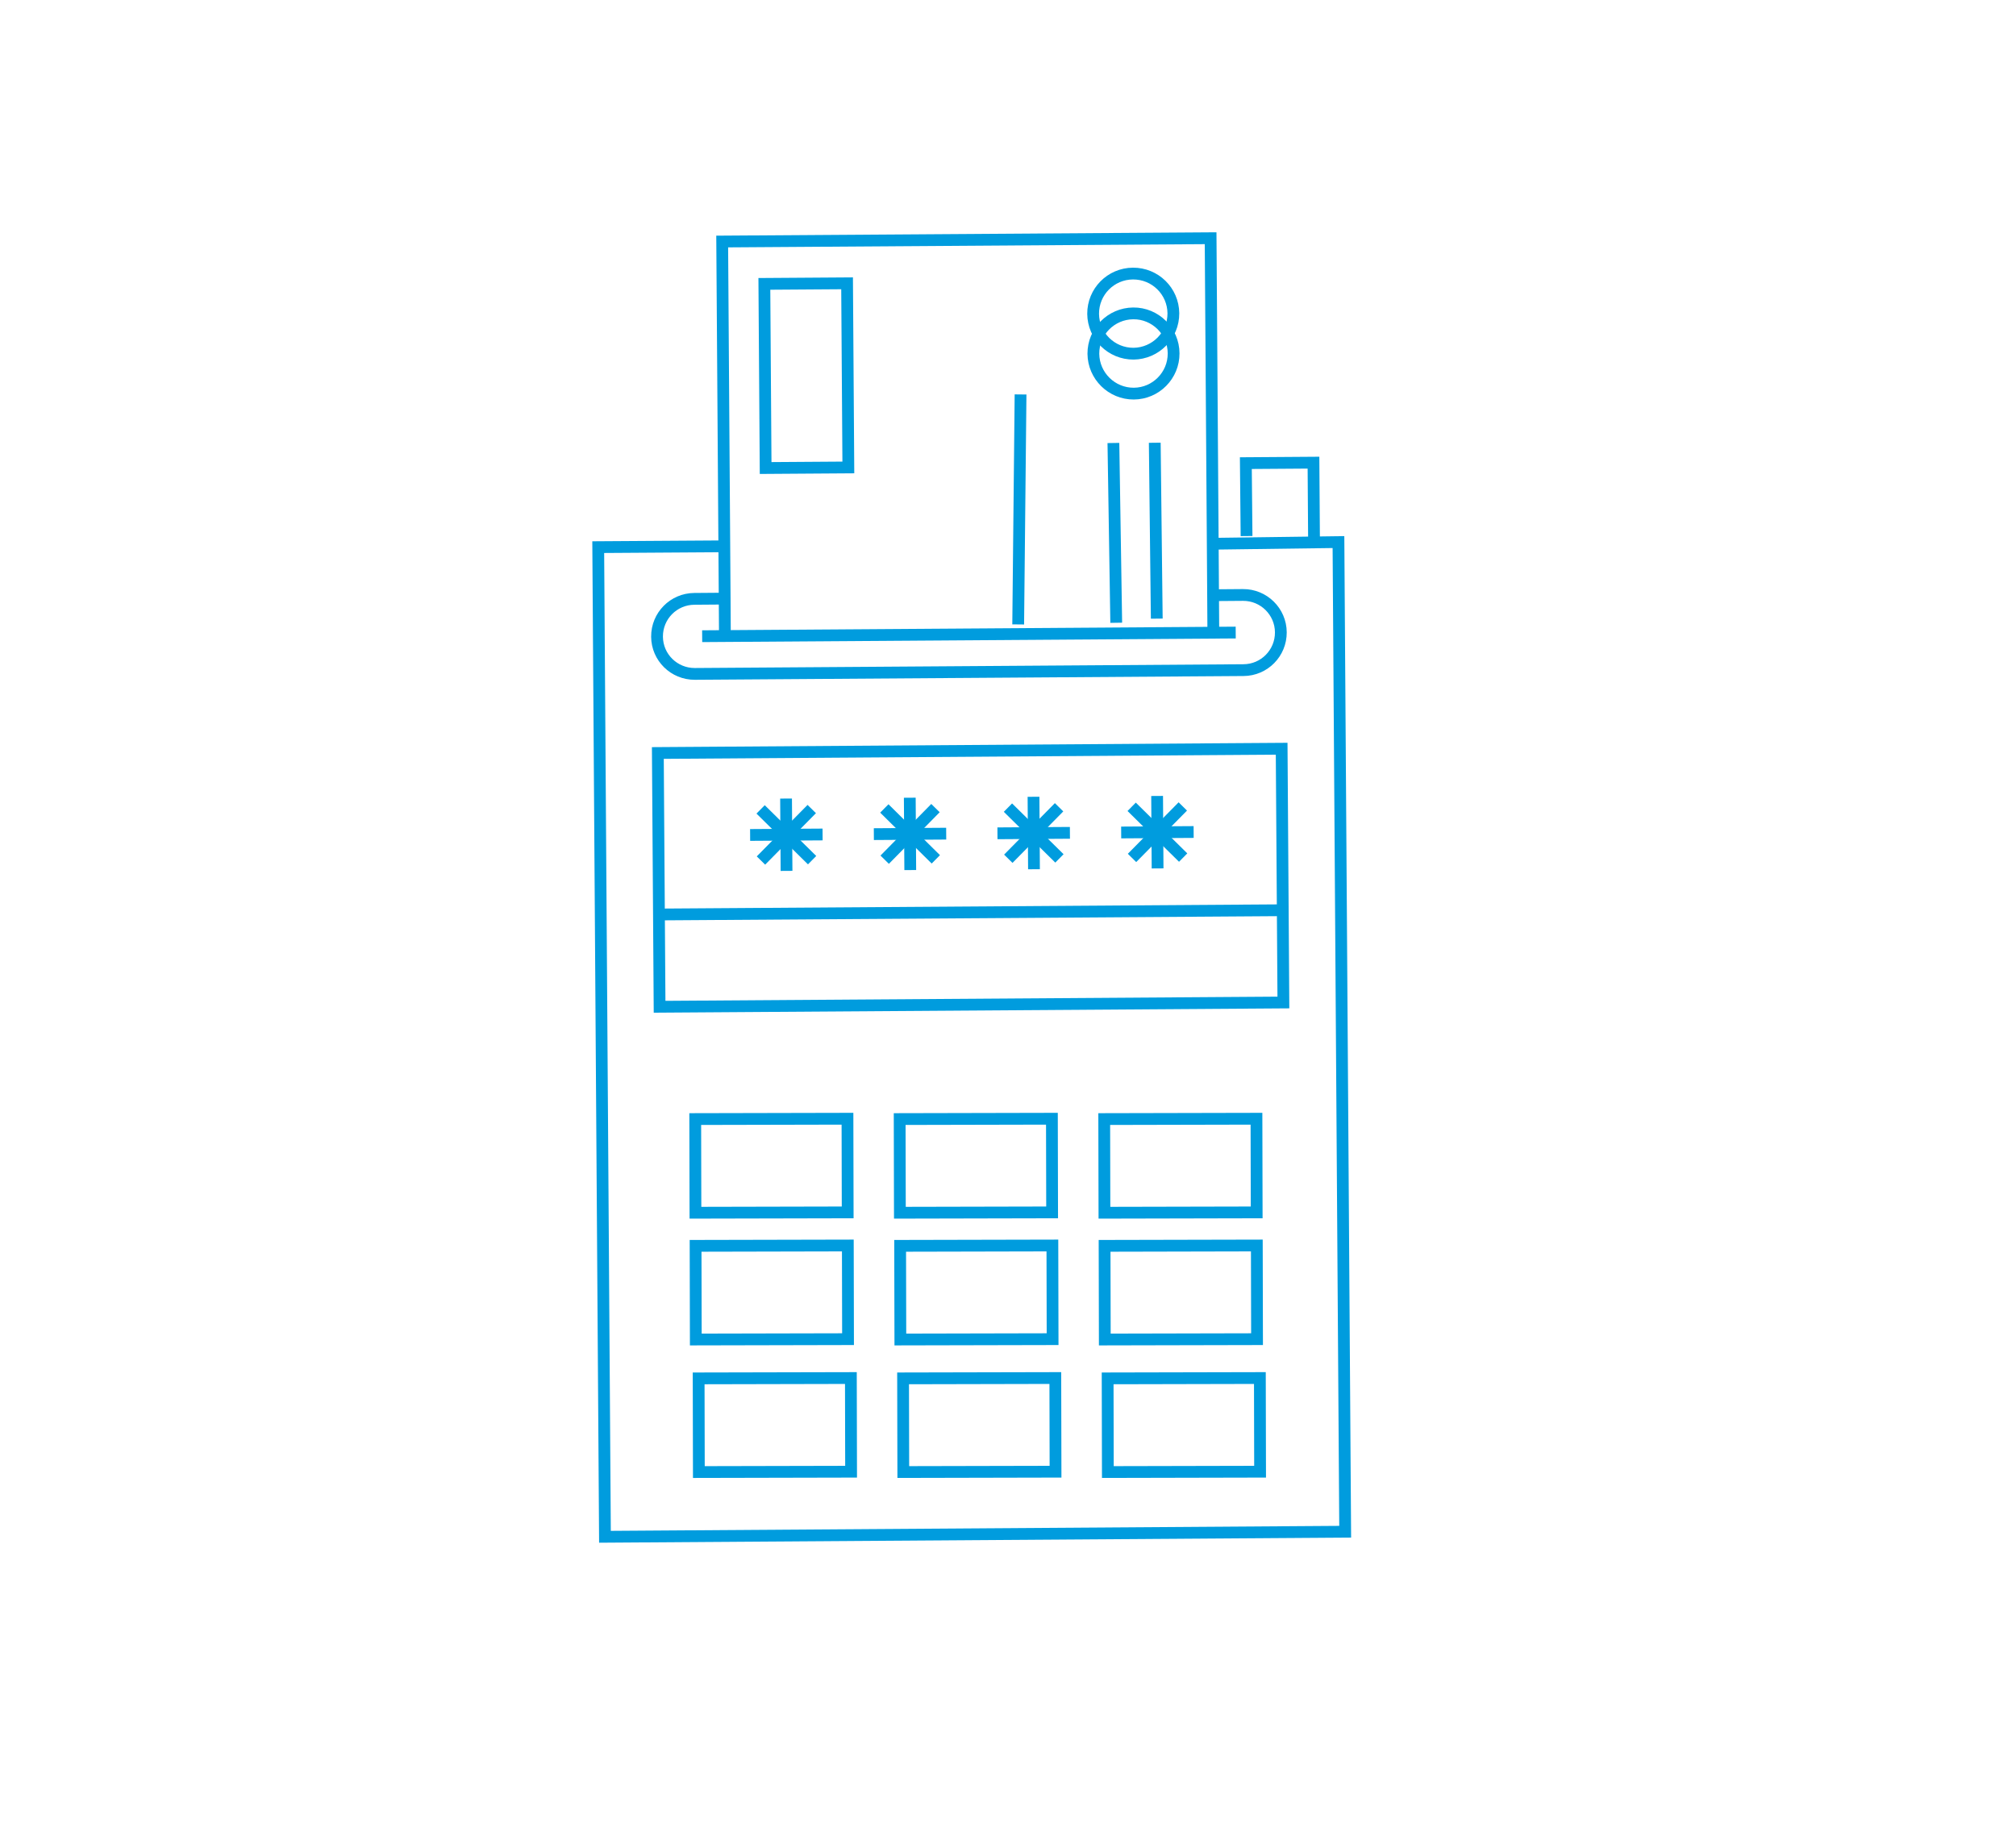 <?xml version="1.0" encoding="utf-8"?>
<!-- Generator: Adobe Illustrator 27.7.0, SVG Export Plug-In . SVG Version: 6.00 Build 0)  -->
<svg version="1.1" id="Layer_1" xmlns="http://www.w3.org/2000/svg" xmlns:xlink="http://www.w3.org/1999/xlink" x="0px" y="0px"
	 viewBox="0 0 171.09 154.74" style="enable-background:new 0 0 171.09 154.74;" xml:space="preserve">
<style type="text/css">
	.st0{fill:none;stroke:#009CDE;stroke-miterlimit:10;}
</style>
<polyline class="st0" points="102.97,53.71 102.95,50.52 102.92,46.09 102.74,20.22 61.29,20.5 61.5,50.8 61.52,53.99 "/>
<polyline class="st0" points="103.07,46.15 113.59,46.01 114.16,130.01 51.34,130.44 50.77,46.44 61.47,46.37 "/>
<path class="st0" d="M102.95,50.52l2.54-0.02c1.76-0.01,3.2,1.41,3.21,3.17l0,0c0.01,1.76-1.4,3.2-3.17,3.21l-46.56,0.32
	c-1.76,0.01-3.2-1.4-3.21-3.16l0,0c-0.01-1.76,1.4-3.2,3.17-3.21l2.57-0.02"/>
<line class="st0" x1="59.59" y1="54" x2="104.87" y2="53.69"/>
<rect x="55.9" y="63.73" transform="matrix(1 -6.838087e-03 6.838087e-03 1 -0.507 0.565)" class="st0" width="52.94" height="21.54"/>
<line class="st0" x1="108.86" y1="77.26" x2="55.92" y2="77.62"/>
<path class="st0" d="M99.58,26.59c0.01,1.88-1.51,3.41-3.38,3.43c-1.88,0.01-3.41-1.5-3.43-3.38c-0.01-1.88,1.5-3.41,3.38-3.42
	S99.56,24.71,99.58,26.59z"/>
<path class="st0" d="M99.6,29.99c0.01,1.88-1.51,3.41-3.38,3.42s-3.41-1.5-3.43-3.38c-0.01-1.88,1.5-3.41,3.38-3.43
	S99.59,28.11,99.6,29.99z"/>
<line class="st0" x1="86.61" y1="33.48" x2="86.41" y2="53"/>
<line class="st0" x1="94.49" y1="37.6" x2="94.73" y2="52.86"/>
<line class="st0" x1="98" y1="37.58" x2="98.17" y2="52.51"/>
<rect x="64.92" y="24.07" transform="matrix(1 -6.838087e-03 6.838087e-03 1 -0.216 0.469)" class="st0" width="7.02" height="15.63"/>
<line class="st0" x1="100.38" y1="68.45" x2="96.07" y2="72.82"/>
<line class="st0" x1="100.41" y1="72.79" x2="96.04" y2="68.48"/>
<line class="st0" x1="101.3" y1="70.62" x2="95.15" y2="70.66"/>
<line class="st0" x1="98.24" y1="73.71" x2="98.2" y2="67.56"/>
<line class="st0" x1="89.88" y1="68.52" x2="85.57" y2="72.89"/>
<line class="st0" x1="89.91" y1="72.86" x2="85.54" y2="68.55"/>
<line class="st0" x1="90.8" y1="70.69" x2="84.65" y2="70.73"/>
<line class="st0" x1="87.75" y1="73.78" x2="87.71" y2="67.63"/>
<line class="st0" x1="79.39" y1="68.59" x2="75.08" y2="72.97"/>
<line class="st0" x1="79.42" y1="72.94" x2="75.05" y2="68.62"/>
<line class="st0" x1="80.3" y1="70.76" x2="74.16" y2="70.8"/>
<line class="st0" x1="77.25" y1="73.85" x2="77.21" y2="67.71"/>
<line class="st0" x1="68.89" y1="68.67" x2="64.58" y2="73.04"/>
<line class="st0" x1="68.92" y1="73.01" x2="64.55" y2="68.7"/>
<line class="st0" x1="69.81" y1="70.83" x2="63.66" y2="70.87"/>
<line class="st0" x1="66.75" y1="73.92" x2="66.71" y2="67.78"/>
<polyline class="st0" points="111.52,46.41 111.47,39.27 105.73,39.31 105.79,45.5 "/>
<rect x="59.01" y="94.97" transform="matrix(1 -2.239589e-03 2.239589e-03 1 -0.221 0.147)" class="st0" width="12.92" height="7.95"/>
<rect x="59.04" y="105.73" transform="matrix(1 -2.239589e-03 2.239589e-03 1 -0.245 0.147)" class="st0" width="12.92" height="7.95"/>
<rect x="59.3" y="116.98" transform="matrix(1 -2.239589e-03 2.239589e-03 1 -0.271 0.148)" class="st0" width="12.92" height="7.95"/>
<rect x="76.36" y="94.97" transform="matrix(1 -2.239589e-03 2.239589e-03 1 -0.221 0.186)" class="st0" width="12.92" height="7.95"/>
<rect x="76.4" y="105.73" transform="matrix(1 -2.239589e-03 2.239589e-03 1 -0.245 0.186)" class="st0" width="12.92" height="7.95"/>
<rect x="76.65" y="116.98" transform="matrix(1 -2.239589e-03 2.239589e-03 1 -0.271 0.186)" class="st0" width="12.92" height="7.95"/>
<rect x="93.72" y="94.97" transform="matrix(1 -2.239589e-03 2.239589e-03 1 -0.221 0.225)" class="st0" width="12.92" height="7.95"/>
<rect x="93.75" y="105.73" transform="matrix(1 -2.239589e-03 2.239589e-03 1 -0.245 0.225)" class="st0" width="12.92" height="7.95"/>
<rect x="94.01" y="116.98" transform="matrix(1 -2.239589e-03 2.239589e-03 1 -0.271 0.225)" class="st0" width="12.92" height="7.95"/>
</svg>
